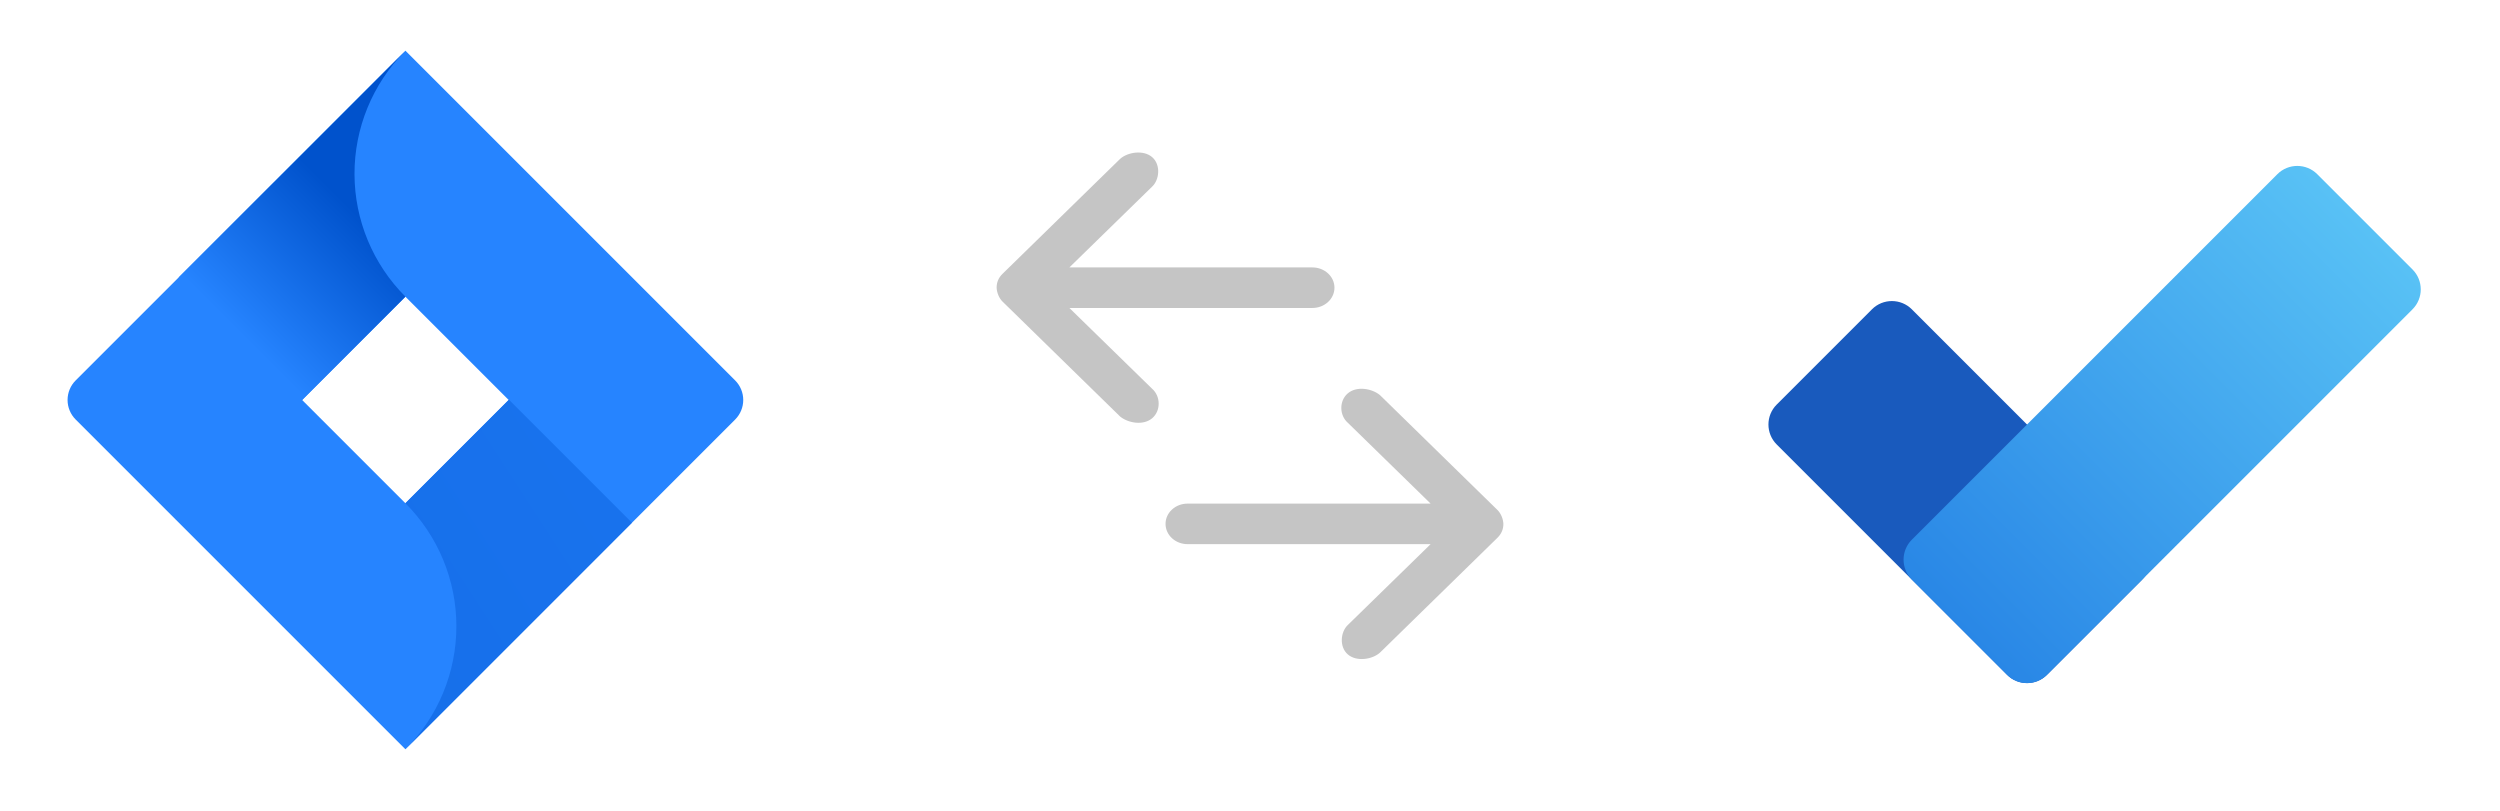 <svg width="370" height="120" viewBox="0 0 370 120" fill="none" xmlns="http://www.w3.org/2000/svg">
<path d="M108.803 56.303L64.312 11.812L60 7.5L26.51 40.99L11.197 56.303C10.431 57.07 10 58.111 10 59.196C10 60.281 10.431 61.321 11.197 62.089L41.794 92.686L60 110.892L93.49 77.401L94.009 76.883L108.803 62.089C109.569 61.321 110 60.281 110 59.196C110 58.111 109.569 57.07 108.803 56.303V56.303ZM60 74.481L44.715 59.196L60 43.911L75.285 59.196L60 74.481Z" fill="#2684FF"/>
<path d="M60.004 43.909C55.197 39.101 52.487 32.587 52.466 25.788C52.446 18.989 55.117 12.458 59.895 7.621L26.445 41.057L44.651 59.262L60.004 43.909Z" fill="url(#paint0_linear_1607_3068)"/>
<path d="M75.326 59.156L60 74.482C62.392 76.872 64.289 79.71 65.583 82.834C66.878 85.958 67.544 89.306 67.544 92.688C67.544 96.069 66.878 99.417 65.583 102.541C64.289 105.665 62.392 108.503 60 110.893V110.893L93.531 77.362L75.326 59.156Z" fill="url(#paint1_linear_1607_3068)"/>
<path d="M222.5 77.534C222.47 76.819 222.15 75.992 221.617 75.471L204.226 58.47C203.047 57.496 200.787 57.094 199.47 58.22C198.173 59.33 198.211 61.482 199.504 62.596L211.732 74.534H175.761C173.96 74.534 172.5 75.877 172.5 77.534C172.5 79.191 173.96 80.534 175.761 80.534H211.732L199.504 92.472C198.391 93.498 198.185 95.725 199.47 96.847C200.754 97.969 203.095 97.611 204.226 96.597L221.617 79.596C222.212 79.015 222.502 78.332 222.5 77.534V77.534Z" fill="#C5C5C5"/>
<path d="M147.5 42.58C147.53 43.294 147.85 44.121 148.383 44.642L165.774 61.643C166.953 62.617 169.213 63.019 170.53 61.893C171.827 60.783 171.789 58.632 170.496 57.518L158.268 45.58L194.239 45.58C196.04 45.58 197.5 44.236 197.5 42.58C197.5 40.923 196.04 39.579 194.239 39.579L158.268 39.579L170.496 27.641C171.609 26.616 171.815 24.388 170.53 23.266C169.246 22.144 166.905 22.502 165.774 23.516L148.383 40.517C147.788 41.099 147.498 41.781 147.5 42.58V42.58Z" fill="#C5C5C5"/>
<g filter="url(#filter0_d_1607_3068)">
<path d="M277.049 42.951L262.951 57.049C261.321 58.679 261.321 61.321 262.951 62.951L297.049 97.049C298.679 98.679 301.321 98.679 302.951 97.049L317.049 82.951C318.679 81.321 318.679 78.679 317.049 77.049L282.951 42.951C281.321 41.321 278.679 41.321 277.049 42.951Z" fill="#195ABD"/>
<path d="M357.049 37.049L342.951 22.951C341.321 21.321 338.679 21.321 337.049 22.951L282.951 77.049C281.321 78.679 281.321 81.321 282.951 82.951L297.049 97.049C298.679 98.679 301.321 98.679 302.951 97.049L357.049 42.951C358.679 41.321 358.679 38.679 357.049 37.049Z" fill="url(#paint2_linear_1607_3068)"/>
</g>
<defs>
<filter id="filter0_d_1607_3068" x="258.898" y="21.729" width="102.204" height="82.2" filterUnits="userSpaceOnUse" color-interpolation-filters="sRGB">
<feFlood flood-opacity="0" result="BackgroundImageFix"/>
<feColorMatrix in="SourceAlpha" type="matrix" values="0 0 0 0 0 0 0 0 0 0 0 0 0 0 0 0 0 0 127 0" result="hardAlpha"/>
<feOffset dy="2.828"/>
<feGaussianBlur stdDeviation="1.414"/>
<feColorMatrix type="matrix" values="0 0 0 0 0 0 0 0 0 0 0 0 0 0 0 0 0 0 0.1 0"/>
<feBlend mode="normal" in2="BackgroundImageFix" result="effect1_dropShadow_1607_3068"/>
<feBlend mode="normal" in="SourceGraphic" in2="effect1_dropShadow_1607_3068" result="shape"/>
</filter>
<linearGradient id="paint0_linear_1607_3068" x1="57.275" y1="28.447" x2="35.93" y2="49.791" gradientUnits="userSpaceOnUse">
<stop offset="0.18" stop-color="#0052CC"/>
<stop offset="1" stop-color="#2684FF"/>
</linearGradient>
<linearGradient id="paint1_linear_1607_3068" x1="1360.35" y1="3177.85" x2="2097.54" y2="2700.07" gradientUnits="userSpaceOnUse">
<stop offset="0.18" stop-color="#0052CC"/>
<stop offset="1" stop-color="#2684FF"/>
</linearGradient>
<linearGradient id="paint2_linear_1607_3068" x1="290" y1="90" x2="350" y2="30" gradientUnits="userSpaceOnUse">
<stop stop-color="#2987E6"/>
<stop offset="0.994" stop-color="#58C1F5"/>
</linearGradient>
</defs>
</svg>
